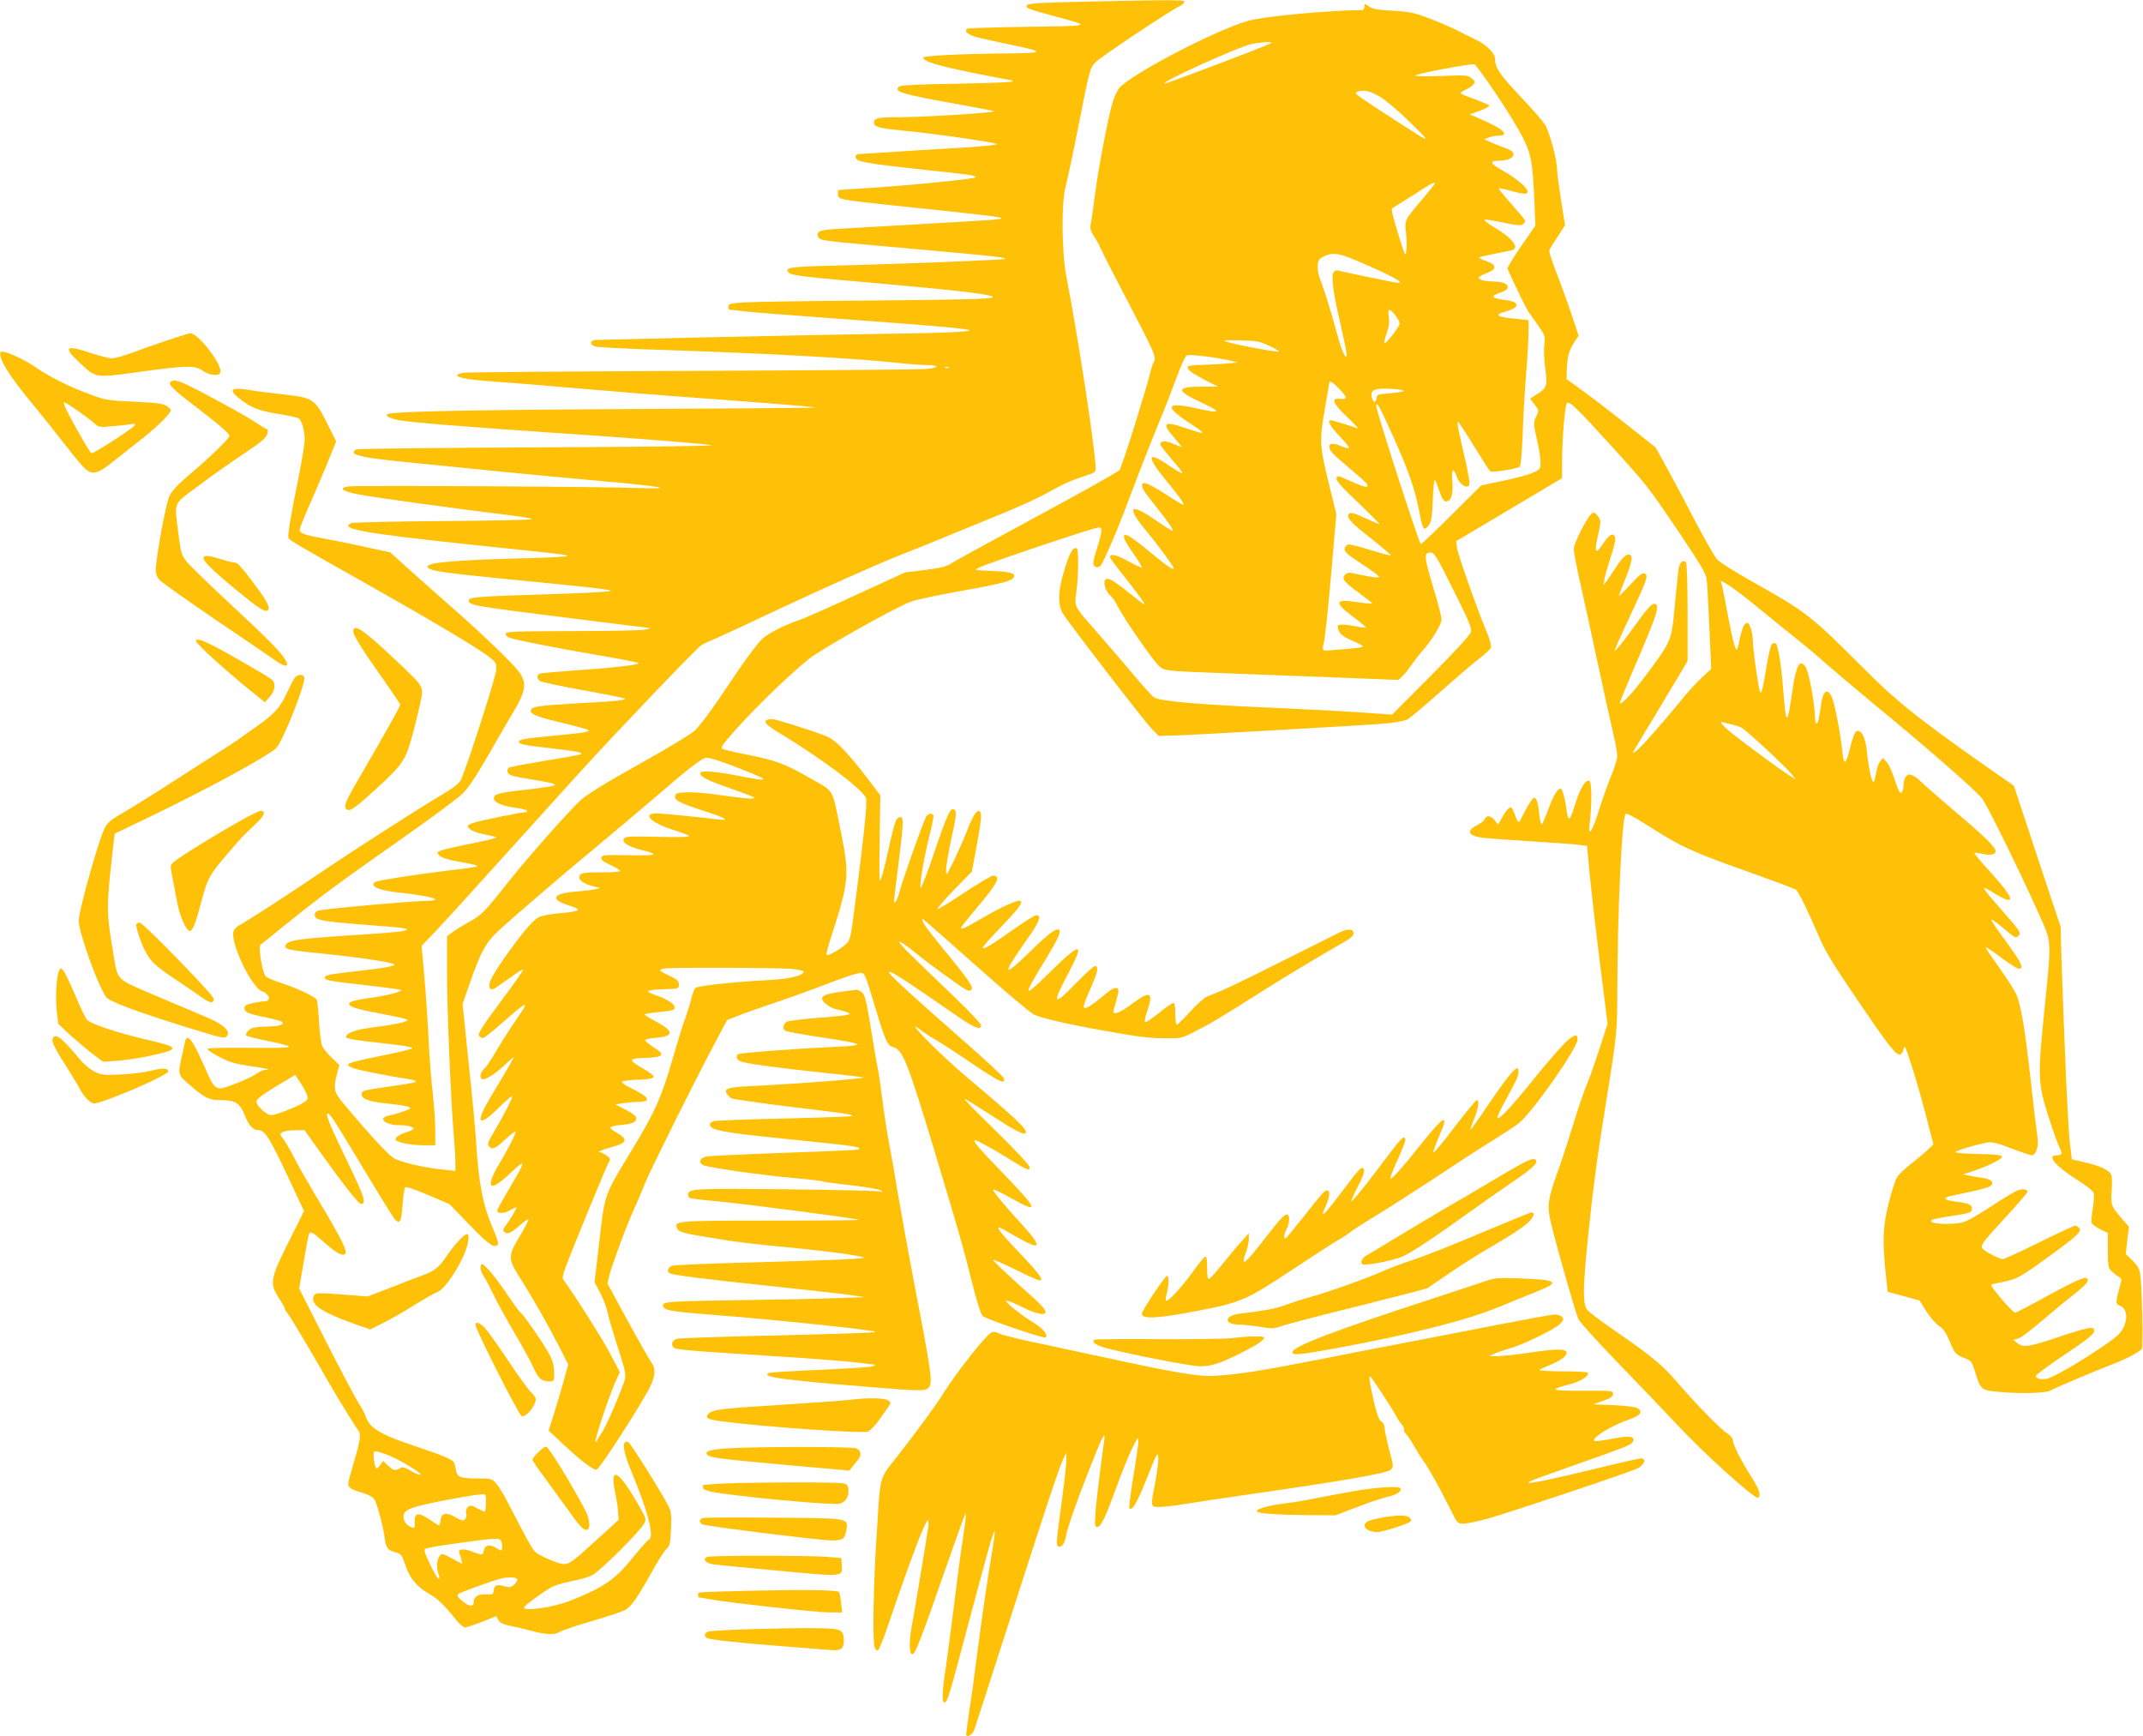 <?xml version="1.0" standalone="no"?>
<!DOCTYPE svg PUBLIC "-//W3C//DTD SVG 20010904//EN"
 "http://www.w3.org/TR/2001/REC-SVG-20010904/DTD/svg10.dtd">
<svg version="1.0" xmlns="http://www.w3.org/2000/svg"
 width="1280pt" height="1037pt" viewBox="0 0 1280 1037"
 preserveAspectRatio="xMidYMid meet">
<g transform="translate(0,1037) scale(0.1,-0.1)"
fill="#ffc107" stroke="none">
<path d="M6472 10360 c-231 -5 -326 -10 -335 -19 -17 -17 -4 -23 151 -65 237
-65 247 -60 -150 -66 -196 -3 -360 -8 -363 -12 -17 -16 7 -36 62 -51 32 -8
130 -30 218 -48 187 -39 182 -46 -30 -48 -278 -2 -516 -14 -512 -25 7 -24 83
-47 297 -91 123 -25 229 -45 234 -45 5 0 6 -3 2 -7 -4 -4 -155 -10 -336 -13
-249 -4 -333 -9 -342 -19 -30 -30 21 -44 367 -106 109 -20 201 -37 203 -39 9
-9 -414 -36 -573 -36 -120 0 -145 -6 -145 -31 0 -27 26 -34 165 -48 214 -21
576 -74 568 -82 -5 -5 -85 -13 -178 -19 -94 -5 -242 -15 -330 -20 -197 -13
-295 -19 -317 -20 -10 0 -18 -7 -18 -15 0 -31 42 -39 420 -80 275 -29 306 -34
294 -45 -11 -9 -385 -47 -639 -63 l-180 -12 0 -25 c0 -31 6 -32 311 -65 132
-14 327 -34 434 -46 256 -27 283 -34 160 -43 -99 -6 -690 -41 -892 -52 -119
-6 -145 -15 -132 -47 8 -22 25 -25 329 -52 859 -76 880 -79 695 -88 -237 -12
-716 -29 -952 -34 -242 -6 -280 -12 -244 -43 20 -16 88 -24 561 -65 405 -36
607 -59 648 -74 42 -16 -76 -20 -738 -26 -358 -2 -692 -8 -743 -11 -80 -6 -92
-9 -92 -25 0 -11 3 -19 8 -19 4 0 45 -4 92 -10 47 -5 274 -23 505 -40 532 -38
781 -59 825 -69 54 -12 -114 -20 -575 -26 -220 -3 -672 -13 -1005 -20 -333 -8
-620 -15 -637 -15 -39 0 -45 -25 -10 -39 12 -5 182 -14 377 -20 613 -20 1153
-49 1408 -76 74 -8 160 -15 192 -15 85 0 83 -17 -2 -24 -40 -3 -667 -8 -1393
-11 -726 -3 -1339 -8 -1362 -11 -24 -3 -43 -10 -43 -15 0 -15 73 -28 235 -39
88 -6 309 -24 490 -40 182 -16 517 -43 745 -59 443 -33 663 -51 668 -55 1 -2
-503 -6 -1120 -9 -1029 -6 -1419 -15 -1436 -32 -10 -10 19 -24 73 -35 60 -12
416 -41 925 -75 492 -33 896 -65 940 -74 19 -5 -446 -10 -1035 -13 -588 -2
-1078 -8 -1088 -12 -10 -5 -16 -14 -14 -20 6 -18 91 -34 302 -55 110 -11 358
-36 550 -55 193 -19 484 -47 647 -61 330 -29 430 -47 223 -40 -238 9 -1705 17
-1751 10 -66 -9 -43 -29 59 -48 92 -18 573 -84 860 -119 103 -12 182 -25 175
-29 -8 -4 -250 -9 -538 -11 -289 -2 -533 -8 -542 -12 -76 -35 73 -61 734 -131
555 -58 541 -56 557 -65 8 -4 -102 -10 -245 -14 -314 -7 -529 -21 -569 -36
-28 -11 -29 -12 -12 -25 24 -17 106 -28 477 -65 471 -46 584 -58 609 -68 14
-5 -131 -13 -371 -21 -433 -13 -478 -17 -478 -38 0 -28 22 -32 631 -108 241
-30 445 -56 451 -56 7 -1 -7 -5 -32 -10 -25 -4 -222 -8 -437 -8 -345 -1 -393
-3 -393 -16 0 -9 10 -19 23 -24 34 -13 299 -65 547 -107 118 -20 219 -40 223
-44 12 -10 -151 -29 -383 -44 -109 -8 -203 -16 -209 -20 -17 -11 -13 -34 7
-45 10 -5 121 -29 247 -52 126 -22 239 -45 250 -49 29 -11 -29 -17 -270 -30
-244 -14 -285 -20 -285 -46 0 -21 43 -37 200 -74 74 -18 139 -36 144 -40 11
-11 -25 -17 -219 -35 -168 -16 -195 -21 -195 -35 0 -15 34 -22 199 -40 154
-18 181 -23 170 -35 -3 -2 -98 -20 -211 -38 -113 -19 -211 -37 -217 -41 -17
-11 -13 -34 7 -44 9 -6 51 -15 92 -21 130 -21 180 -32 175 -40 -2 -5 -76 -16
-162 -26 -179 -20 -203 -27 -203 -54 0 -24 53 -46 133 -56 31 -4 60 -11 63
-16 3 -5 2 -9 -1 -9 -30 0 -295 -54 -323 -66 -34 -14 -34 -15 -17 -34 9 -10
42 -24 74 -30 31 -7 67 -14 81 -18 17 -4 -27 -16 -135 -38 -88 -17 -173 -37
-189 -43 -27 -11 -28 -12 -12 -30 12 -13 48 -25 109 -36 101 -18 122 -23 115
-30 -2 -3 -83 -14 -179 -25 -173 -21 -394 -55 -424 -66 -8 -3 -15 -10 -15 -15
0 -21 52 -38 145 -49 132 -14 225 -31 225 -42 0 -4 -21 -8 -47 -8 -81 0 -580
-44 -645 -57 -18 -4 -28 -12 -28 -24 0 -38 20 -41 463 -75 48 -4 87 -10 87
-14 0 -11 -58 -18 -244 -30 -400 -25 -468 -34 -480 -65 -9 -25 7 -29 264 -55
176 -18 340 -43 380 -57 27 -10 -39 -23 -219 -43 -174 -20 -191 -24 -191 -40
0 -15 32 -20 245 -44 113 -13 208 -26 212 -29 8 -9 -95 -35 -187 -47 -104 -14
-136 -25 -121 -43 12 -15 60 -28 221 -58 63 -12 119 -25 123 -29 12 -10 -61
-27 -198 -45 -114 -14 -165 -33 -169 -60 0 -5 46 -16 104 -22 58 -7 149 -18
203 -24 54 -6 95 -15 90 -20 -4 -4 -84 -24 -178 -43 -222 -45 -233 -50 -179
-74 23 -11 222 -51 337 -67 27 -4 45 -11 40 -16 -4 -4 -75 -17 -156 -28 -156
-22 -167 -25 -167 -45 0 -29 37 -44 140 -55 115 -13 150 -20 150 -30 0 -7 -74
-32 -132 -45 -64 -14 -15 -56 65 -56 50 0 87 -9 87 -21 0 -4 -17 -13 -38 -19
-45 -14 -76 -35 -68 -48 10 -16 92 -32 165 -32 l71 0 0 88 c0 48 -7 148 -15
222 -9 74 -20 218 -25 320 -5 102 -16 270 -25 373 l-17 188 79 82 c43 45 222
242 398 437 176 194 394 435 484 535 210 230 679 721 708 740 12 8 44 24 70
34 26 10 176 80 333 154 331 156 668 306 825 367 61 24 164 65 230 93 66 27
208 85 315 129 107 43 233 100 280 126 112 62 151 80 235 108 69 22 70 23 69
56 -5 124 -103 767 -175 1138 -28 143 -30 447 -4 536 9 32 46 205 81 384 62
315 65 325 97 358 31 32 445 308 499 333 15 6 29 18 32 25 6 16 -26 16 -602 4z
m-805 -2186 c-3 -3 -12 -4 -19 -1 -8 3 -5 6 6 6 11 1 17 -2 13 -5z"/>
<path d="M8150 10330 c0 -11 -6 -20 -12 -20 -224 -3 -594 -38 -689 -66 -204
-60 -716 -330 -767 -404 -12 -18 -29 -55 -37 -83 -27 -90 -86 -400 -105 -552
-11 -82 -22 -163 -26 -178 -4 -20 1 -39 19 -66 14 -20 35 -59 47 -87 12 -27
85 -168 161 -314 156 -299 167 -325 151 -351 -7 -10 -16 -40 -22 -66 -19 -84
-171 -568 -183 -580 -16 -16 -246 -144 -646 -360 -178 -96 -340 -185 -360
-198 -28 -19 -63 -27 -156 -39 l-120 -15 -285 -131 c-157 -73 -314 -142 -350
-155 -78 -26 -163 -68 -206 -101 -34 -25 -115 -136 -271 -370 -56 -83 -121
-168 -146 -190 -24 -21 -174 -111 -331 -199 -198 -110 -306 -177 -347 -213
-72 -66 -318 -344 -447 -507 -129 -163 -147 -181 -222 -222 -36 -20 -80 -47
-97 -60 l-33 -24 0 -217 c0 -223 23 -772 40 -967 5 -60 10 -134 10 -164 l0
-54 -67 7 c-122 12 -266 46 -304 71 -34 22 -151 149 -292 318 -63 74 -67 93
-44 184 l14 52 -44 43 c-25 24 -50 54 -57 68 -8 14 -16 78 -20 143 -4 65 -10
125 -13 134 -7 19 -121 73 -219 104 -38 12 -77 29 -86 38 -21 19 -47 179 -32
189 6 4 77 61 160 128 210 169 305 239 674 498 179 126 346 249 372 275 42 41
95 124 221 346 22 39 54 93 70 120 88 144 97 194 48 261 -39 53 -196 204 -366
355 -78 68 -200 177 -273 242 l-131 118 -153 33 c-84 19 -195 41 -246 50 -114
21 -142 31 -142 52 0 9 19 57 41 108 23 50 72 165 110 255 l67 165 -45 90
c-83 167 -88 170 -275 191 -73 8 -160 19 -193 25 -123 20 -137 4 -50 -62 60
-46 115 -65 235 -83 50 -8 98 -19 106 -25 18 -16 34 -74 34 -126 0 -22 -15
-116 -34 -210 -50 -248 -69 -362 -63 -377 5 -13 71 -52 447 -263 387 -218 672
-387 747 -444 46 -35 48 -39 47 -81 -2 -39 -161 -537 -208 -650 -12 -28 -36
-47 -134 -106 -157 -94 -538 -339 -727 -468 -162 -110 -420 -277 -466 -301
-16 -8 -31 -25 -35 -38 -17 -70 108 -332 170 -356 47 -17 58 -60 16 -60 -11 0
-42 -5 -70 -11 -38 -8 -50 -15 -50 -29 0 -25 19 -34 122 -55 47 -10 92 -22
100 -26 23 -16 -12 -29 -82 -30 -36 0 -76 -4 -89 -8 -26 -7 -50 -36 -39 -46 4
-4 59 -18 123 -31 192 -41 183 -44 -97 -42 -166 2 -258 -1 -259 -7 -1 -5 32
-27 72 -48 60 -31 94 -41 178 -53 99 -14 139 -24 94 -24 -11 0 -31 -9 -45 -19
-33 -26 -191 -91 -221 -91 -32 0 -49 21 -87 110 -78 180 -112 225 -125 168 -2
-13 -11 -54 -20 -91 -23 -103 -21 -108 39 -159 98 -85 122 -98 188 -98 92 0
120 -17 148 -86 25 -66 51 -94 86 -94 35 0 66 -48 173 -276 l97 -207 -89 -178
c-112 -221 -118 -254 -63 -339 20 -30 36 -58 36 -63 0 -5 9 -21 21 -35 18 -24
122 -198 239 -402 54 -95 170 -283 181 -294 17 -18 9 -70 -26 -185 -19 -62
-35 -121 -35 -131 0 -25 17 -36 83 -55 35 -10 63 -25 72 -38 17 -26 51 -152
61 -222 9 -69 18 -83 63 -95 37 -10 41 -14 62 -77 25 -78 69 -130 144 -173 50
-29 90 -67 163 -159 18 -22 41 -41 50 -41 9 1 55 16 102 34 l85 34 12 -24 c10
-17 28 -25 70 -34 32 -6 91 -20 131 -31 86 -23 140 -24 168 -4 12 8 99 37 195
65 96 28 184 58 196 66 36 23 71 73 150 215 41 74 84 141 95 150 18 14 22 30
26 116 4 81 1 105 -13 134 -42 83 -229 381 -242 386 -41 16 -34 -50 17 -172
101 -243 141 -398 105 -411 -8 -3 -48 -48 -90 -100 -112 -139 -173 -181 -381
-265 -96 -38 -274 -64 -274 -40 0 10 98 83 161 120 19 11 73 28 119 37 46 8
103 24 126 36 45 21 287 261 312 310 13 23 11 31 -28 99 -123 218 -181 252
-146 87 8 -40 17 -94 18 -119 l3 -46 -134 -122 c-168 -153 -171 -155 -239
-131 -29 10 -71 29 -95 42 -44 24 -35 9 -196 319 -23 46 -55 96 -69 111 -23
26 -32 28 -98 28 -111 0 -132 7 -139 44 -4 17 -9 38 -11 47 -6 21 -60 44 -237
103 -205 68 -272 109 -292 176 -4 14 -24 50 -43 80 -19 30 -107 196 -195 369
l-160 315 27 160 c15 88 29 163 32 168 10 15 23 8 86 -48 74 -66 109 -86 128
-74 20 12 -18 88 -160 325 -59 99 -125 214 -145 255 -21 41 -49 89 -62 107
-24 31 -24 32 -4 42 11 6 44 11 75 11 l55 0 87 -122 c146 -204 235 -318 250
-318 34 0 21 41 -76 242 -105 217 -134 287 -125 296 11 11 36 -28 210 -318 97
-162 185 -304 196 -315 28 -28 36 -11 44 95 4 48 10 92 14 98 4 7 49 -7 136
-44 l130 -56 120 -124 c116 -120 151 -144 170 -114 3 5 -10 47 -30 92 -59 133
-86 270 -101 513 -3 61 -23 272 -44 470 l-37 359 44 126 c63 182 93 237 165
306 87 81 387 339 598 513 96 80 254 213 350 295 185 160 262 220 295 230 13
4 73 -14 162 -48 229 -88 238 -99 47 -62 -153 30 -235 36 -241 19 -7 -19 39
-43 173 -89 70 -25 134 -49 143 -54 26 -15 -32 -12 -187 10 -78 12 -171 20
-209 18 -60 -3 -68 -5 -71 -24 -4 -25 32 -42 196 -95 102 -33 131 -51 70 -44
-84 11 -327 35 -366 37 -103 4 -52 -53 88 -98 47 -15 90 -31 95 -36 7 -7 -57
-9 -182 -6 -161 4 -195 3 -205 -9 -18 -22 22 -48 102 -69 112 -29 101 -34 -70
-32 -151 3 -165 2 -168 -15 -3 -13 12 -24 58 -45 33 -16 58 -31 54 -35 -4 -4
-53 -7 -110 -7 -115 0 -134 -4 -134 -31 0 -20 36 -42 90 -54 l35 -8 -30 -8
c-16 -4 -69 -10 -117 -14 -136 -11 -155 -45 -45 -81 91 -29 82 -36 -68 -50
-38 -4 -84 -12 -101 -19 -34 -14 -91 -78 -187 -212 -87 -120 -122 -185 -114
-206 9 -24 18 -22 73 18 101 72 125 88 129 84 2 -3 -59 -90 -136 -193 -111
-150 -137 -191 -128 -202 6 -8 17 -14 24 -14 6 0 63 45 125 100 134 117 150
125 100 50 -10 -14 -39 -59 -67 -100 -27 -41 -68 -107 -90 -145 -23 -39 -50
-79 -62 -89 -21 -19 -28 -51 -13 -60 16 -10 76 26 134 81 33 32 59 53 57 48
-4 -10 -47 -84 -146 -250 -88 -149 -63 -169 59 -48 43 43 78 72 78 65 0 -14
-59 -127 -117 -225 -28 -47 -33 -60 -23 -72 20 -24 36 -18 99 41 34 31 61 51
61 45 0 -16 -40 -93 -100 -195 -84 -142 -57 -170 59 -61 106 101 107 92 6 -78
-41 -69 -75 -130 -75 -135 0 -21 35 -22 72 -2 21 11 41 20 43 20 6 0 -34 -68
-62 -106 -20 -27 -21 -33 -9 -43 18 -15 41 -4 97 46 22 20 42 33 45 30 3 -3
-20 -47 -50 -98 -73 -120 -73 -135 -2 -248 78 -122 176 -296 237 -416 l53
-104 -23 -83 c-12 -46 -38 -135 -58 -197 l-36 -115 94 -88 c99 -93 176 -151
193 -145 21 7 280 410 322 501 29 61 30 105 6 137 -10 13 -74 125 -142 249
l-122 225 12 50 c16 63 107 308 150 400 17 39 45 102 60 142 33 82 281 580
407 819 l86 162 67 26 c37 15 139 51 226 80 87 29 224 79 304 110 80 31 162
59 182 62 45 8 38 21 109 -214 58 -192 70 -217 104 -226 57 -14 87 -91 256
-651 138 -459 159 -531 210 -735 33 -132 57 -210 69 -220 22 -19 367 -137 375
-128 16 16 -10 49 -68 86 -79 49 -167 119 -167 132 0 6 30 -5 68 -23 83 -42
138 -61 158 -53 24 9 3 37 -99 127 -133 119 -209 191 -204 195 2 2 58 -22 123
-54 66 -33 129 -62 142 -66 47 -15 19 28 -98 150 -119 125 -157 173 -128 162
8 -3 54 -29 103 -57 145 -83 154 -62 32 73 -119 130 -181 206 -175 212 3 3 50
-20 104 -50 177 -100 169 -74 -46 148 -151 156 -184 196 -165 196 12 0 108
-53 196 -108 116 -72 129 -78 129 -53 0 12 -81 98 -202 217 -112 108 -195 194
-186 191 9 -3 80 -47 159 -98 142 -92 193 -118 204 -107 18 18 -44 77 -350
335 -177 149 -401 380 -266 274 20 -15 52 -36 71 -46 19 -10 110 -68 201 -130
190 -129 231 -148 213 -102 -3 9 -112 110 -242 224 -297 260 -442 393 -442
405 0 18 83 -36 420 -269 91 -63 130 -77 130 -47 0 9 -66 80 -147 158 -302
289 -347 335 -341 341 4 4 42 -22 85 -57 89 -73 277 -209 312 -228 16 -8 26
-9 33 -2 15 15 -17 62 -164 240 -110 134 -143 182 -124 182 2 0 143 -124 313
-275 169 -151 326 -283 348 -294 44 -21 196 -57 410 -95 209 -38 281 -47 381
-47 89 -1 93 0 180 45 94 48 134 72 409 246 157 98 320 196 470 282 41 23 60
40 60 54 0 27 -35 29 -82 6 -21 -10 -177 -89 -348 -174 -284 -142 -349 -173
-442 -208 -18 -7 -64 -47 -103 -91 -40 -43 -76 -79 -81 -79 -5 0 -9 29 -9 65
0 45 -4 65 -12 65 -7 0 -46 -27 -86 -60 -41 -33 -78 -58 -82 -55 -5 3 0 31 11
62 41 119 20 130 -89 48 -65 -49 -112 -69 -112 -47 0 4 7 29 15 56 8 27 15 57
15 68 0 27 -30 22 -70 -13 -62 -53 -113 -89 -127 -89 -18 0 -13 17 38 134 38
87 43 116 18 116 -7 0 -60 -48 -117 -107 -130 -134 -140 -123 -48 51 111 208
89 209 -121 2 -146 -142 -146 -132 1 108 64 106 84 151 73 162 -15 15 -62 -19
-175 -130 -170 -165 -172 -145 -9 86 66 94 80 134 45 132 -9 -1 -65 -36 -125
-78 -135 -96 -193 -131 -193 -116 0 7 52 65 115 130 144 149 151 179 30 125
-30 -13 -97 -48 -148 -78 -99 -58 -127 -71 -127 -58 0 4 43 58 95 120 126 149
147 191 96 191 -10 0 -86 -45 -169 -100 -83 -55 -156 -100 -163 -100 -6 0 37
51 97 113 l109 112 28 150 c29 159 33 200 18 210 -17 10 -38 -22 -75 -117 -20
-51 -57 -133 -81 -183 -43 -89 -43 -89 -44 -50 0 22 13 101 29 175 32 146 36
175 20 185 -23 14 -40 -23 -116 -245 -43 -127 -81 -227 -85 -223 -10 10 23
199 56 326 14 54 23 103 20 108 -10 16 -34 10 -45 -12 -18 -33 -140 -379 -155
-437 -13 -53 -35 -92 -35 -62 0 8 14 121 30 250 30 240 30 267 -8 244 -12 -8
-26 -54 -48 -155 -17 -79 -38 -166 -47 -194 -16 -48 -16 -40 -13 218 l4 267
-74 98 c-118 154 -189 229 -241 252 -52 23 -272 94 -318 103 -17 3 -37 2 -45
-3 -20 -12 -1 -32 74 -77 256 -155 492 -332 518 -388 10 -22 -11 -224 -68
-660 -24 -184 -26 -191 -54 -216 -41 -35 -107 -71 -113 -61 -3 4 10 55 29 112
103 316 108 365 60 605 -59 291 -38 252 -190 339 -150 86 -202 105 -379 140
-70 14 -134 29 -143 34 -11 6 5 30 74 107 139 157 396 401 472 450 162 106
528 307 590 325 36 11 155 36 265 56 244 43 321 62 336 81 23 27 -7 38 -124
43 -112 5 -112 5 -77 21 78 35 686 239 713 239 23 0 21 -23 -8 -116 -14 -43
-25 -87 -25 -97 0 -25 30 -34 46 -13 18 25 89 189 135 310 68 182 176 459 221
566 25 58 66 165 93 238 27 75 55 137 64 140 17 7 174 -12 252 -30 l54 -13
-70 -6 c-38 -4 -105 -7 -147 -8 -42 0 -80 -5 -83 -11 -9 -14 26 -40 107 -82
l73 -37 -102 0 c-153 -1 -150 -25 11 -99 116 -54 107 -63 -32 -32 -193 43
-204 14 -34 -95 34 -22 62 -43 62 -47 0 -7 -10 -4 -116 31 -116 39 -126 22
-44 -71 23 -27 40 -48 37 -48 -2 0 -25 9 -50 20 -45 20 -77 18 -77 -4 0 -6 30
-44 65 -85 93 -107 90 -111 -24 -34 -121 82 -123 46 -5 -98 83 -101 109 -137
102 -144 -2 -2 -41 22 -88 52 -91 60 -144 86 -154 76 -14 -15 -2 -38 72 -130
87 -109 117 -153 104 -153 -4 0 -50 29 -102 65 -155 107 -175 80 -50 -70 74
-90 160 -207 160 -219 0 -14 -41 14 -134 91 -55 46 -113 91 -129 99 -52 28
-44 -9 22 -101 33 -47 56 -85 50 -85 -5 0 -44 18 -85 41 -68 37 -104 44 -104
21 0 -5 33 -50 73 -100 87 -109 140 -182 132 -182 -3 0 -43 30 -87 66 -104 83
-132 99 -147 80 -14 -17 5 -72 33 -95 10 -8 27 -33 38 -55 42 -83 217 -335
254 -367 29 -25 49 -27 344 -38 151 -6 457 -18 679 -26 l404 -16 23 22 c13 12
36 40 51 63 15 22 44 60 65 84 59 65 118 162 118 192 0 15 -16 79 -34 141 -72
236 -75 259 -30 259 21 0 37 -26 135 -224 91 -181 111 -228 105 -250 -4 -17
-94 -115 -239 -261 l-232 -233 -185 13 c-102 7 -302 18 -445 24 -517 22 -754
42 -792 66 -12 8 -68 70 -124 137 -57 68 -152 178 -211 246 -149 169 -141 154
-128 253 12 99 13 246 2 253 -23 14 -45 -26 -79 -143 -34 -112 -35 -193 -6
-243 32 -54 488 -646 534 -693 l40 -40 87 2 c116 3 1140 61 1268 72 56 5 114
16 130 24 16 9 106 84 199 167 94 83 198 173 232 198 34 26 65 55 68 65 4 10
-7 51 -25 93 -60 144 -171 459 -177 500 l-5 42 316 188 316 188 0 96 c1 142
17 341 29 353 14 14 63 -33 276 -268 204 -225 209 -231 398 -511 126 -187 156
-240 161 -275 3 -24 10 -154 16 -289 l11 -245 -54 -50 c-30 -27 -88 -90 -128
-140 -115 -141 -246 -289 -270 -303 -11 -8 -19 -10 -16 -5 2 4 77 129 166 276
l161 269 0 286 c0 158 -4 293 -9 301 -15 23 -39 4 -45 -36 -3 -21 -13 -117
-22 -213 -18 -202 -23 -216 -119 -350 -111 -154 -197 -252 -210 -239 -2 2 48
123 111 269 111 261 128 313 100 323 -16 7 -45 -23 -116 -123 -70 -97 -122
-161 -126 -157 -2 2 38 93 90 203 106 226 114 249 88 259 -13 5 -34 -11 -84
-67 -37 -40 -68 -70 -68 -66 0 4 15 45 34 90 43 106 51 147 30 155 -19 7 -46
-18 -86 -81 -18 -28 -41 -62 -51 -76 l-20 -25 7 40 c4 22 21 80 37 129 17 50
29 99 27 110 -6 40 -34 28 -73 -31 -46 -69 -54 -57 -31 47 20 87 20 93 -3 121
-16 20 -21 22 -35 10 -30 -25 -106 -176 -106 -210 0 -18 18 -112 40 -209 22
-98 69 -312 104 -477 36 -165 76 -349 90 -408 14 -60 26 -123 26 -141 0 -17
-15 -67 -33 -111 -19 -44 -51 -134 -72 -200 -20 -66 -44 -127 -52 -135 -13
-13 -13 -6 -6 60 12 111 10 233 -4 237 -23 8 -55 -44 -85 -141 -32 -105 -42
-109 -53 -21 -8 61 -24 115 -34 115 -18 0 -42 -40 -72 -120 -17 -47 -35 -89
-40 -94 -4 -5 -11 23 -15 63 -3 39 -12 78 -19 88 -12 15 -16 12 -43 -30 -16
-26 -35 -61 -42 -77 -17 -40 -24 -38 -40 11 -8 22 -18 43 -23 46 -11 7 -32
-17 -60 -68 l-19 -34 -22 28 c-23 28 -49 29 -60 2 -3 -8 -23 -23 -46 -35 -66
-34 -50 -63 40 -74 30 -3 161 -13 290 -21 129 -8 256 -17 282 -21 l47 -6 5
-51 c3 -29 10 -104 16 -167 6 -63 31 -279 56 -480 l46 -364 -52 -161 c-29 -88
-62 -182 -75 -210 -12 -27 -46 -126 -75 -220 -29 -93 -65 -204 -79 -245 -79
-218 -83 -244 -56 -360 32 -134 147 -536 163 -569 9 -19 121 -142 247 -272
127 -131 275 -286 330 -345 172 -185 477 -460 496 -449 19 13 7 51 -40 124
-61 96 -111 195 -111 220 0 11 -14 28 -33 40 -39 24 -189 177 -302 309 -86
100 -150 153 -373 307 -79 54 -152 109 -162 123 -27 34 -26 129 5 433 31 300
53 465 110 819 61 378 65 418 65 635 1 476 26 1031 49 1073 5 9 49 -15 151
-80 186 -118 248 -146 580 -264 151 -54 280 -102 287 -107 15 -11 81 -146 138
-282 31 -76 83 -162 218 -361 195 -287 241 -347 266 -342 9 2 18 17 21 33 5
26 10 18 37 -65 35 -105 84 -277 118 -415 l23 -90 -37 -35 c-20 -19 -65 -56
-99 -83 -34 -26 -71 -61 -81 -78 -11 -17 -33 -87 -50 -155 -35 -138 -38 -223
-18 -419 l12 -110 95 -26 95 -26 42 -67 c24 -36 58 -75 76 -86 24 -15 40 -38
62 -91 31 -74 35 -79 96 -103 33 -13 38 -20 57 -82 31 -101 37 -107 123 -115
133 -14 294 -11 326 6 41 22 254 112 358 152 91 34 173 77 188 97 9 12 1 383
-10 449 -4 29 -18 51 -46 79 l-40 39 9 81 10 82 -39 44 c-68 79 -70 85 -64
169 3 41 2 85 -3 97 -10 27 -67 54 -162 75 l-73 17 -12 99 c-11 89 -33 592
-50 1105 l-5 185 -140 421 -139 421 -172 120 c-386 271 -529 384 -710 566
-337 337 -352 349 -692 540 -93 52 -182 108 -197 124 -15 15 -71 114 -126 218
-54 105 -131 249 -171 322 l-72 131 -172 136 c-95 75 -214 167 -266 204 l-94
68 2 69 c3 70 14 106 50 160 l20 30 -43 130 c-24 72 -65 183 -90 248 -26 66
-45 125 -42 133 3 7 25 44 50 81 l44 68 -24 150 c-13 83 -24 166 -24 186 0 57
-47 229 -74 268 -13 20 -78 95 -146 166 -124 132 -150 171 -150 224 0 33 -55
87 -119 116 -20 10 -70 34 -111 55 -41 21 -119 54 -173 74 -83 31 -114 37
-210 42 -88 5 -118 10 -139 25 -28 19 -28 19 -28 -1z m-560 -219 c-28 -16
-620 -241 -633 -240 -42 1 453 226 526 238 71 12 126 13 107 2z m1344 -299
c64 -95 137 -213 161 -263 51 -101 59 -143 70 -385 l6 -141 -86 -124 c-47 -68
-83 -128 -81 -134 37 -84 118 -251 129 -263 7 -10 33 -44 56 -78 40 -58 41
-63 35 -116 -4 -30 -1 -94 6 -141 14 -100 9 -115 -51 -152 l-40 -26 27 -35
c27 -34 27 -35 9 -73 -17 -38 -16 -42 5 -136 22 -96 27 -155 16 -173 -13 -21
-81 -44 -212 -72 l-137 -29 -178 -177 c-98 -98 -180 -176 -183 -173 -14 14
-266 796 -266 825 0 34 22 -6 108 -198 90 -201 128 -314 154 -457 7 -41 18
-76 25 -78 6 -3 20 8 29 23 14 21 19 54 22 151 3 69 8 121 12 116 5 -4 17 -35
28 -68 15 -44 26 -60 38 -60 31 0 45 43 39 118 -7 74 6 90 25 32 14 -42 55
-74 73 -56 8 8 3 47 -22 159 -44 189 -50 222 -42 222 4 0 47 -66 96 -146 49
-80 93 -148 97 -150 11 -7 160 17 174 28 8 6 14 75 19 196 3 103 13 268 21
367 8 99 14 210 14 246 l0 67 -67 7 c-126 12 -143 24 -68 45 80 22 85 56 9 66
-99 13 -108 24 -41 47 29 9 42 19 42 32 0 22 -29 32 -90 34 -53 2 -87 11 -82
24 1 5 23 17 47 26 63 23 62 50 -4 72 -27 9 -44 19 -40 22 5 3 45 12 89 21 44
9 90 18 103 21 53 12 8 72 -107 140 -36 21 -59 41 -53 43 7 2 58 -6 113 -18
78 -16 104 -19 115 -9 8 6 14 15 14 20 0 5 -37 49 -81 99 -45 50 -80 93 -77
95 2 2 39 -5 81 -17 59 -16 80 -19 89 -10 17 17 -52 80 -146 133 -78 44 -83
59 -19 59 48 0 83 17 83 39 0 15 -14 25 -57 40 -32 12 -71 27 -88 35 l-30 14
28 11 c16 6 41 11 57 11 70 0 30 40 -96 94 l-75 33 61 22 c33 12 58 26 55 31
-3 4 -40 20 -82 36 -43 15 -82 31 -87 35 -5 4 7 14 25 22 19 8 41 22 49 32 13
15 12 19 -10 37 -24 20 -34 20 -183 14 -92 -3 -156 -2 -153 3 7 11 317 70 352
67 7 -1 64 -79 128 -174z m-693 -19 c38 -23 113 -86 184 -156 128 -126 126
-126 -50 -12 -289 187 -290 188 -270 196 40 15 73 8 136 -28z m329 -519 c0 -3
-33 -45 -73 -92 -109 -128 -108 -127 -99 -203 4 -35 5 -82 2 -104 -5 -39 -6
-37 -37 60 -45 143 -56 189 -46 192 4 2 60 37 123 77 112 73 130 82 130 70z
m-468 -460 c199 -85 291 -134 251 -134 -14 0 -356 71 -362 75 -4 2 -13 0 -20
-5 -22 -13 -14 -97 25 -268 46 -204 53 -242 44 -242 -11 0 -34 60 -59 155 -31
115 -71 243 -92 297 -27 67 -25 124 4 139 62 34 96 31 209 -17z m232 -327 c15
-19 26 -41 26 -49 0 -17 -77 -118 -90 -118 -5 0 1 26 12 57 14 41 18 69 13
100 -8 52 5 55 39 10z m-756 -181 c34 -16 62 -32 62 -35 0 -8 -235 35 -300 54
-43 13 -41 14 65 12 98 -2 117 -5 173 -31z m421 -258 c50 -53 51 -65 6 -60
-58 7 -45 -26 42 -109 42 -40 70 -70 61 -67 -31 12 -150 48 -159 48 -24 0 -3
-38 53 -96 34 -35 59 -67 56 -70 -3 -3 -23 2 -43 10 -50 21 -75 20 -75 -1 1
-25 14 -40 115 -125 50 -42 97 -83 104 -92 23 -28 3 -31 -52 -7 -28 13 -67 29
-85 37 -29 13 -33 13 -39 -2 -5 -13 28 -50 128 -145 74 -71 131 -128 128 -129
-4 0 -35 13 -70 29 -91 42 -108 45 -115 26 -9 -22 19 -50 149 -152 59 -47 106
-88 103 -90 -2 -2 -56 12 -120 32 -63 20 -123 35 -133 33 -10 -2 -19 -13 -21
-25 -3 -18 15 -34 97 -88 55 -36 103 -71 107 -77 8 -12 -30 -8 -129 13 -49 11
-59 11 -72 -2 -24 -24 -9 -45 82 -110 46 -34 83 -63 81 -65 -2 -1 -44 3 -93
10 -135 21 -140 -1 -20 -90 42 -31 74 -58 71 -61 -2 -3 -28 0 -56 6 -62 13
-110 14 -110 2 0 -37 23 -60 84 -86 36 -15 66 -31 66 -36 0 -4 -35 -10 -77
-13 -43 -4 -97 -8 -120 -10 -47 -4 -48 -3 -33 59 5 22 24 201 41 397 l31 357
-46 188 c-54 220 -56 254 -21 451 14 78 25 145 25 147 0 15 23 0 59 -37z m371
-7 c22 -7 20 -9 -20 -14 -25 -4 -63 -8 -85 -9 -33 -3 -41 -7 -43 -25 -4 -31
-20 -29 -28 2 -10 42 10 55 85 54 36 -1 77 -4 91 -8z m2095 -1271 c61 -50 175
-143 255 -207 80 -64 168 -138 195 -164 28 -25 156 -133 285 -240 304 -250
600 -508 639 -558 29 -37 239 -464 337 -685 80 -180 78 -149 38 -549 -44 -432
-43 -461 20 -661 26 -82 56 -166 66 -186 21 -41 18 -50 -17 -50 -62 0 -3 -67
132 -152 53 -33 87 -61 91 -75 3 -12 0 -53 -6 -92 -7 -38 -10 -76 -7 -85 4 -9
27 -26 52 -38 l45 -22 0 -103 c0 -95 2 -106 23 -126 13 -12 32 -27 43 -33 18
-10 18 -14 5 -60 -26 -93 -26 -103 3 -113 49 -19 47 -107 -5 -165 -42 -49
-322 -226 -416 -265 -36 -15 -83 -8 -83 12 1 6 78 64 173 127 127 85 173 121
175 138 5 34 -26 29 -212 -33 -179 -60 -212 -65 -247 -36 l-24 19 28 7 c16 4
81 53 145 108 64 55 151 127 194 160 50 39 78 67 78 80 0 32 -39 17 -240 -92
-102 -56 -189 -101 -193 -101 -16 0 -152 159 -143 167 3 3 36 11 75 18 77 15
102 29 276 156 160 116 191 145 175 164 -7 8 -18 15 -25 15 -7 0 -104 -45
-215 -100 -111 -55 -209 -100 -217 -100 -17 0 -92 37 -115 57 -24 22 -18 31
133 195 71 77 129 145 129 150 0 17 -30 20 -63 7 -17 -7 -86 -49 -151 -92 -66
-44 -138 -85 -159 -93 -68 -24 -238 -14 -197 11 7 4 62 15 124 24 101 15 111
19 114 39 4 26 -17 36 -100 46 -57 7 -75 20 -40 30 9 2 66 15 125 27 59 12
115 28 124 34 28 21 8 43 -44 50 -26 3 -64 10 -83 14 l-35 7 55 18 c97 32 182
75 178 88 -3 10 -42 14 -141 16 -75 1 -137 6 -137 11 0 9 132 48 195 58 24 4
63 -6 139 -36 59 -22 114 -41 122 -41 26 0 43 59 33 113 -4 26 -22 174 -39
330 -33 298 -57 445 -85 515 -10 23 -55 95 -101 159 -46 64 -84 120 -84 125 0
5 43 -24 95 -63 58 -43 101 -69 110 -65 24 9 4 45 -117 210 -32 43 -56 81 -54
84 3 2 29 -15 58 -40 88 -73 86 -72 103 -58 20 17 12 29 -101 157 -123 140
-130 152 -52 104 140 -87 139 -49 -2 108 -62 67 -110 125 -107 127 2 3 23 0
46 -5 48 -11 81 -5 81 15 0 24 -68 91 -255 248 -99 85 -187 162 -195 171 -7 9
-26 23 -41 31 -24 12 -30 12 -43 -2 -9 -8 -16 -30 -16 -47 0 -18 -4 -38 -9
-46 -11 -17 -20 -1 -50 90 -12 36 -31 76 -43 89 l-21 23 -18 -21 c-9 -12 -20
-44 -24 -72 -4 -27 -11 -50 -15 -50 -11 0 -29 85 -39 180 -8 74 -24 115 -48
124 -19 8 -32 -16 -52 -99 -27 -105 -37 -111 -46 -28 -11 107 -44 279 -61 323
-27 67 -56 48 -68 -45 -11 -81 -17 -105 -27 -105 -5 0 -9 21 -9 48 -1 73 -36
259 -55 288 -35 53 -57 13 -80 -146 -30 -210 -37 -208 -54 11 -11 144 -30 261
-44 276 -4 3 -12 3 -20 0 -9 -3 -21 -51 -36 -139 -34 -199 -34 -199 -59 -37
-12 79 -22 162 -22 184 0 54 -18 115 -34 115 -17 0 -31 -32 -46 -103 -6 -31
-13 -57 -16 -57 -10 0 -26 60 -54 208 -16 87 -32 168 -36 181 l-7 24 39 -22
c21 -12 89 -62 149 -111z m-120 -727 c17 -3 42 -12 57 -19 30 -16 265 -234
300 -279 l23 -30 -30 19 c-49 30 -275 196 -347 254 -65 52 -87 82 -50 67 9 -3
31 -9 47 -12z m-5622 -1459 c43 -4 77 -11 77 -16 0 -25 -89 -46 -220 -52 -195
-10 -409 -33 -425 -46 -7 -6 -19 -34 -26 -63 -6 -29 -23 -80 -35 -115 -13 -34
-49 -149 -79 -255 -65 -223 -104 -310 -245 -542 -167 -276 -157 -248 -194
-571 l-25 -212 34 -63 c18 -35 38 -88 44 -117 6 -30 31 -115 55 -190 60 -185
59 -184 37 -244 -40 -107 -102 -249 -126 -283 -13 -20 -26 -41 -28 -48 -2 -7
-7 -10 -10 -7 -8 7 81 272 118 355 l27 60 -56 108 c-44 84 -209 346 -281 444
-7 9 -3 30 12 71 52 139 246 609 258 628 12 19 12 24 -3 36 -9 8 -26 18 -37
23 l-20 7 20 8 c11 5 46 16 78 25 72 20 76 43 15 77 -23 13 -42 28 -43 33 0 6
27 13 60 16 74 7 95 16 95 40 0 13 -19 29 -62 51 l-63 32 45 7 c25 4 66 8 92
8 82 2 68 28 -42 82 -37 18 -59 34 -54 39 5 5 50 10 99 12 110 4 115 15 26 66
-91 53 -89 61 16 64 109 4 119 19 43 66 -28 18 -49 36 -46 41 3 5 33 11 66 13
107 8 106 40 -3 98 -37 19 -67 38 -67 41 0 4 33 9 73 13 39 4 80 9 90 12 45
14 -2 59 -95 90 -27 8 -48 20 -48 24 0 5 42 11 93 12 91 3 92 3 92 28 0 20
-10 30 -53 51 -102 49 -104 49 284 49 199 0 395 -3 437 -6z m-2892 -747 c11
-27 10 -31 -12 -48 -29 -23 -171 -79 -198 -79 -30 0 -93 59 -89 83 2 14 40 42
117 89 l114 68 28 -42 c16 -23 34 -55 40 -71z m542 -2183 c72 -37 150 -88 139
-92 -7 -2 -33 9 -59 24 -37 22 -50 25 -65 15 -27 -17 -39 -14 -71 17 l-29 27
-15 -22 c-9 -13 -19 -23 -24 -23 -10 0 -23 85 -15 99 7 10 70 -10 139 -45z
m530 -258 c-1 -26 -4 -50 -6 -53 -3 -2 -23 6 -45 18 -35 20 -42 21 -57 9 -9
-8 -14 -22 -11 -33 6 -25 -3 -47 -19 -47 -8 0 -30 9 -49 21 -50 29 -80 23 -84
-18 -2 -18 -6 -33 -10 -33 -4 0 -31 17 -60 37 -64 44 -88 38 -85 -20 2 -30 -1
-35 -15 -30 -32 11 -52 36 -52 64 0 44 39 59 275 104 133 25 192 33 210 30 6
-1 9 -23 8 -49z m91 -232 c9 -22 7 -54 -2 -54 -5 0 -17 7 -28 15 -25 19 -63
19 -69 0 -3 -8 -7 -22 -10 -30 -4 -12 -12 -11 -59 6 -59 23 -92 20 -82 -7 3
-9 9 -27 12 -40 l6 -25 -61 33 c-60 32 -62 33 -76 14 -17 -23 -19 -73 -5 -110
6 -16 6 -26 0 -26 -5 0 -28 39 -51 86 -30 62 -38 88 -30 94 7 4 65 15 129 24
291 42 317 44 326 20z m96 -227 c0 -8 -9 -22 -20 -32 -18 -16 -27 -17 -60 -8
-46 12 -57 7 -61 -27 -4 -22 -8 -25 -41 -22 -48 4 -78 -12 -78 -43 0 -34 -27
-32 -70 4 -25 21 -32 32 -24 40 9 10 201 79 259 94 43 10 95 7 95 -6z"/>
<path d="M995 8336 c-71 -24 -167 -58 -213 -75 -45 -17 -96 -31 -113 -31 -17
0 -70 13 -118 29 -160 54 -178 41 -76 -55 102 -94 89 -92 358 -55 286 39 330
40 379 6 41 -28 95 -33 104 -10 17 42 -132 236 -180 235 -6 0 -69 -20 -141
-44z"/>
<path d="M4 8239 c8 -44 78 -147 192 -284 55 -66 134 -165 176 -220 43 -55 94
-119 115 -142 60 -67 86 -63 201 30 50 39 127 101 172 136 84 67 160 143 160
161 0 5 -11 17 -25 26 -20 13 -64 19 -194 25 -160 7 -174 10 -267 45 -126 47
-232 100 -320 160 -65 45 -171 94 -202 94 -11 0 -13 -8 -8 -31z m459 -321 c32
-22 73 -53 93 -70 34 -30 36 -31 112 -24 42 3 92 9 111 12 26 5 32 4 26 -6
-12 -19 -247 -171 -259 -167 -11 4 -149 249 -161 286 -8 27 -10 28 78 -31z"/>
<path d="M1020 8091 c-20 -14 7 -42 154 -154 147 -113 196 -156 196 -171 0
-15 -123 -134 -247 -238 -60 -51 -97 -91 -111 -120 -21 -41 -82 -378 -82 -447
0 -17 10 -41 23 -55 12 -14 164 -121 337 -239 173 -117 336 -228 361 -246 51
-36 77 -35 57 2 -25 47 -101 125 -321 329 -125 116 -245 232 -266 257 -37 44
-39 51 -55 171 -25 199 -36 173 116 286 72 55 193 140 267 189 102 68 138 97
146 119 7 22 7 30 -3 34 -7 2 -34 18 -60 36 -26 18 -112 68 -192 111 -253 138
-291 154 -320 136z"/>
<path d="M1216 7042 c-10 -16 49 -75 187 -189 152 -124 181 -143 198 -126 14
14 -8 56 -73 143 -85 114 -109 140 -126 140 -9 0 -46 9 -80 20 -68 21 -98 25
-106 12z"/>
<path d="M2110 6599 c0 -23 50 -104 186 -296 52 -74 94 -137 94 -142 0 -11
-94 -178 -224 -401 -102 -174 -115 -205 -98 -222 18 -18 48 1 169 112 165 150
184 177 223 317 18 64 40 155 50 202 21 106 30 92 -157 268 -183 173 -243 213
-243 162z"/>
<path d="M1170 6542 c0 -16 189 -187 339 -307 l73 -59 29 32 c33 37 38 81 12
104 -10 9 -106 66 -213 127 -174 99 -240 127 -240 103z"/>
<path d="M1757 6317 c-8 -13 -28 -53 -45 -88 -38 -84 -74 -124 -180 -198 -48
-34 -98 -69 -112 -80 -14 -10 -70 -46 -125 -81 -55 -35 -143 -91 -195 -125
-142 -92 -317 -202 -390 -244 -51 -29 -70 -47 -87 -82 -35 -69 -153 -492 -153
-547 0 -71 119 -400 165 -458 22 -27 181 -87 480 -179 225 -70 231 -71 244
-47 16 29 -37 72 -140 113 -46 19 -178 75 -293 124 -240 103 -221 84 -250 256
-41 242 -41 274 -3 607 l12 103 225 108 c340 165 666 342 737 400 38 31 182
393 170 426 -9 23 -43 18 -60 -8z"/>
<path d="M1425 5462 c-151 -85 -348 -207 -383 -237 -26 -22 -26 -23 -14 -86 7
-35 20 -102 28 -148 16 -90 56 -181 78 -181 17 0 36 50 71 183 33 128 47 153
149 272 97 113 91 107 169 180 56 53 67 77 36 83 -8 1 -68 -28 -134 -66z"/>
<path d="M815 4851 c-8 -13 31 -126 60 -176 31 -53 61 -80 180 -159 55 -37
122 -82 149 -102 51 -36 69 -39 74 -11 4 18 -423 457 -444 457 -7 0 -15 -4
-19 -9z"/>
<path d="M353 4574 c-16 -30 -23 -162 -14 -244 l9 -75 67 -63 c38 -34 98 -85
134 -113 l66 -50 80 5 c44 3 134 16 199 30 184 39 182 51 -11 95 -168 38 -343
96 -364 121 -9 11 -40 75 -68 142 -29 68 -60 134 -70 147 -18 23 -19 23 -28 5z"/>
<path d="M5032 4448 c-88 -11 -122 -23 -122 -42 0 -19 46 -55 79 -62 14 -3 42
-11 61 -16 29 -9 31 -12 15 -18 -11 -4 -92 -13 -179 -19 -88 -7 -170 -17 -183
-22 -23 -8 -32 -42 -14 -54 13 -7 88 -21 246 -45 241 -37 244 -44 23 -54 -197
-8 -537 -34 -549 -42 -17 -10 -9 -35 15 -43 33 -13 206 -37 486 -67 135 -14
247 -27 248 -29 7 -7 -410 -39 -663 -51 -145 -7 -171 -14 -155 -44 6 -11 19
-24 29 -30 11 -5 172 -28 358 -51 342 -41 370 -45 361 -55 -3 -2 -185 -9 -404
-14 -220 -5 -409 -12 -421 -16 -13 -3 -23 -12 -23 -20 0 -33 70 -47 434 -84
468 -48 471 -49 454 -65 -2 -3 -202 -12 -444 -20 -241 -8 -452 -19 -469 -23
-39 -11 -45 -39 -11 -52 39 -15 343 -58 530 -75 92 -8 172 -17 176 -20 4 -3
83 -14 175 -24 93 -11 173 -25 179 -32 8 -9 6 -10 -9 -5 -11 4 -263 10 -560
13 -555 6 -585 4 -585 -32 0 -7 4 -17 10 -20 5 -3 80 -12 167 -20 170 -16 834
-103 842 -110 2 -3 -234 -5 -525 -5 -558 0 -577 -1 -561 -44 9 -24 34 -31 207
-59 155 -26 218 -34 510 -62 188 -18 380 -45 399 -55 15 -8 -152 -15 -719 -31
-223 -6 -415 -14 -427 -19 -23 -10 -31 -34 -14 -44 16 -11 216 -36 596 -76
209 -22 423 -46 475 -53 l95 -14 -175 -6 c-96 -4 -353 -9 -570 -12 -412 -6
-460 -9 -460 -30 0 -30 36 -37 277 -56 392 -30 979 -92 991 -103 5 -6 -253
-14 -733 -25 -236 -6 -440 -13 -452 -17 -27 -8 -38 -34 -20 -51 14 -14 71 -19
622 -54 182 -11 384 -27 450 -34 66 -8 125 -15 130 -15 6 -1 0 -5 -12 -10 -12
-5 -154 -14 -315 -21 -161 -7 -299 -15 -307 -19 -44 -23 72 -40 569 -81 324
-27 362 -28 383 -10 31 25 24 74 -83 629 -32 169 -75 404 -95 522 -19 118 -44
260 -55 315 -11 55 -29 172 -40 260 -11 88 -23 166 -25 174 -3 8 -21 111 -40
230 -30 182 -38 219 -56 234 -12 9 -26 16 -33 16 -6 -1 -44 -6 -84 -11z"/>
<path d="M9354 4148 c-26 -24 -109 -119 -185 -213 -142 -176 -214 -253 -225
-242 -4 3 18 50 48 104 29 54 59 111 66 126 14 33 16 67 3 67 -16 0 -79 -80
-178 -227 -53 -79 -98 -141 -100 -140 -2 2 8 31 22 65 26 63 32 112 16 112 -6
0 -65 -73 -133 -161 -67 -89 -124 -157 -126 -151 -2 6 14 49 34 96 61 140 35
130 -100 -37 -128 -161 -184 -223 -192 -215 -2 3 18 56 47 118 33 72 48 115
41 122 -13 13 -21 4 -177 -203 -75 -99 -140 -178 -143 -174 -3 3 14 43 38 88
29 55 41 89 37 101 -10 26 -24 12 -115 -109 -130 -172 -153 -194 -112 -104 23
52 26 89 6 89 -15 0 -20 -5 -156 -177 -45 -56 -85 -105 -90 -108 -15 -9 -11
27 5 55 15 26 20 72 9 83 -14 14 -41 -13 -133 -132 -134 -172 -153 -185 -116
-81 8 23 15 57 14 74 l0 31 -49 -55 c-27 -30 -77 -91 -112 -134 -35 -44 -69
-81 -75 -84 -10 -3 -13 15 -13 67 0 52 -3 69 -12 65 -7 -2 -41 -44 -76 -93
-65 -91 -147 -179 -158 -169 -3 3 -1 23 5 45 14 48 14 103 1 103 -11 0 -150
-208 -150 -226 0 -33 88 -29 305 12 290 55 310 64 588 247 128 85 255 167 282
182 28 16 62 39 77 51 16 13 79 53 140 90 62 37 217 136 343 219 127 84 286
188 355 230 69 43 141 90 161 106 79 62 344 438 351 498 5 39 -18 35 -68 -11z"/>
<path d="M314 4166 c-7 -17 20 -71 90 -178 29 -46 61 -99 71 -118 24 -48 65
-90 87 -90 52 0 443 168 443 191 0 21 -35 22 -104 4 -34 -9 -113 -19 -175 -22
-104 -5 -117 -4 -160 16 -25 13 -63 43 -84 68 -113 137 -153 168 -168 129z"/>
<path d="M8940 3334 c-107 -64 -242 -143 -300 -176 -58 -34 -186 -110 -285
-170 -99 -60 -186 -112 -194 -117 -24 -12 -37 -39 -25 -51 12 -12 179 19 240
45 49 20 195 117 389 257 88 63 207 147 265 186 113 76 156 114 145 131 -13
22 -45 8 -235 -105z"/>
<path d="M8845 3006 c-160 -68 -342 -140 -405 -160 -63 -21 -149 -53 -190 -72
-90 -40 -334 -127 -433 -153 -40 -11 -101 -31 -137 -44 -58 -22 -114 -33 -276
-53 -92 -11 -96 -63 -5 -65 25 0 82 -6 126 -13 74 -13 84 -12 135 6 30 10 235
64 455 118 220 55 405 103 412 107 6 5 64 44 130 89 65 45 174 114 242 153
145 85 207 126 239 160 24 26 29 51 10 50 -7 0 -144 -56 -303 -123z"/>
<path d="M2738 2958 c-22 -24 -55 -66 -74 -95 -37 -57 -72 -85 -130 -106 -21
-8 -68 -25 -104 -39 -36 -14 -103 -41 -150 -59 l-85 -32 -154 12 c-127 10
-155 10 -162 -1 -35 -54 32 -102 244 -177 l88 -31 82 41 c45 23 128 70 184
106 57 35 116 69 133 75 56 19 175 215 187 308 7 53 -8 52 -59 -2z"/>
<path d="M2870 2798 c0 -13 9 -36 21 -53 11 -16 35 -62 54 -102 18 -40 75
-143 126 -230 51 -87 103 -182 116 -212 29 -64 46 -80 91 -81 32 0 32 0 32 48
-1 78 -16 107 -154 305 -18 26 -40 53 -49 60 -8 7 -43 54 -77 106 -63 95 -135
181 -151 181 -5 0 -9 -10 -9 -22z"/>
<path d="M8835 2706 c-55 -18 -183 -60 -285 -94 -586 -191 -830 -284 -830
-318 0 -20 39 -16 250 22 441 81 778 165 972 244 84 35 192 78 241 98 139 55
121 69 -103 77 -144 5 -145 5 -245 -29z"/>
<path d="M8935 2456 c-176 -35 -405 -79 -510 -99 -104 -20 -350 -67 -545 -106
-353 -69 -472 -88 -625 -98 -92 -6 -236 18 -690 117 -148 32 -337 72 -420 90
-82 18 -162 38 -177 46 -20 10 -34 12 -47 5 -37 -20 -207 -236 -292 -371 -45
-71 -139 -200 -265 -362 -118 -151 -104 -99 -129 -494 -18 -273 -24 -618 -11
-652 4 -13 13 -21 19 -19 7 2 33 66 59 143 133 391 225 634 239 634 5 0 7 -19
3 -42 -8 -59 -80 -493 -100 -602 -15 -85 -13 -156 5 -156 17 0 55 97 182 464
71 203 132 373 137 378 4 4 -2 -58 -15 -140 -13 -81 -37 -259 -53 -397 -17
-137 -40 -307 -50 -378 -23 -150 -26 -221 -8 -215 18 6 26 33 143 473 124 464
144 537 155 548 4 5 -1 -40 -11 -100 -30 -174 -66 -423 -94 -643 -14 -113 -35
-265 -47 -338 -11 -73 -19 -135 -16 -137 11 -11 37 8 47 33 5 15 96 295 201
622 228 709 301 930 328 990 l21 45 0 -41 c1 -22 -10 -121 -23 -220 -37 -269
-39 -291 -26 -299 17 -11 37 12 45 51 11 61 60 201 140 405 80 204 100 242 90
174 -28 -205 -46 -354 -52 -427 -5 -77 -4 -88 10 -88 22 0 49 54 114 234 30
83 72 187 93 231 34 70 38 76 39 48 1 -17 -13 -113 -30 -213 -16 -100 -27
-185 -24 -188 18 -18 46 31 105 179 59 148 65 160 68 126 2 -21 -6 -87 -17
-146 -30 -155 -31 -151 27 -151 26 0 85 7 132 15 47 8 227 35 400 60 564 81
823 126 845 146 20 19 20 20 -8 123 -15 57 -27 116 -27 130 0 15 -8 30 -19 36
-14 7 -26 39 -45 120 -14 61 -26 120 -26 133 1 22 1 22 16 2 37 -52 123 -184
139 -215 9 -19 26 -45 37 -57 11 -12 17 -26 14 -31 -3 -5 1 -15 9 -22 8 -7 29
-38 47 -69 17 -31 45 -75 62 -99 34 -47 103 -173 163 -294 37 -75 39 -78 74
-78 19 0 85 14 145 30 142 40 848 277 897 301 40 21 52 59 18 59 -10 0 -121
-25 -247 -56 -267 -65 -415 -96 -422 -89 -6 6 2 9 273 105 298 105 331 118
345 135 6 8 9 19 5 25 -9 14 -44 13 -143 -6 -46 -8 -86 -13 -89 -10 -19 18
103 93 212 130 66 23 81 47 43 67 -12 7 -76 14 -142 17 l-120 5 60 21 c45 16
59 26 59 41 0 19 -7 20 -172 19 -207 -1 -218 5 -78 41 59 16 110 50 99 66 -3
5 -71 9 -152 9 -81 0 -142 4 -136 9 5 4 34 18 64 30 68 28 104 56 96 76 -7 21
-70 19 -231 -5 -71 -11 -152 -19 -180 -19 l-50 0 30 14 c17 8 57 21 90 31 84
23 275 117 304 148 20 21 22 28 11 41 -7 8 -27 15 -44 14 -17 0 -175 -29 -351
-63z"/>
<path d="M2840 2457 c0 -27 261 -542 276 -545 28 -6 84 62 84 103 0 8 -12 25
-26 38 -14 12 -76 96 -136 187 -61 91 -124 180 -141 198 -32 33 -57 42 -57 19z"/>
<path d="M7365 2379 c-33 -5 -232 -8 -442 -7 -209 2 -384 0 -389 -4 -15 -15
19 -36 83 -52 170 -43 500 -106 553 -106 68 0 126 20 255 86 89 45 125 70 125
86 0 10 -104 8 -185 -3z"/>
<path d="M5070 2009 c-36 -4 -218 -17 -405 -29 -352 -22 -408 -28 -433 -53
-24 -25 -7 -34 80 -46 241 -32 838 -74 872 -61 13 5 44 37 68 71 24 34 50 70
57 81 13 18 13 22 -4 34 -21 16 -126 17 -235 3z"/>
<path d="M3214 1696 c-19 -19 -34 -38 -34 -44 0 -5 35 -57 78 -114 42 -58 108
-148 146 -201 66 -93 88 -113 107 -101 16 9 10 63 -12 107 -72 142 -222 387
-237 387 -8 0 -29 -15 -48 -34z"/>
<path d="M4348 1720 c-106 -6 -144 -18 -122 -40 16 -16 96 -26 488 -61 l359
-32 19 24 c11 13 26 32 34 42 22 27 17 56 -12 67 -28 11 -588 11 -766 0z"/>
<path d="M4325 1510 c-71 -3 -129 -8 -127 -12 1 -5 2 -12 2 -17 0 -5 21 -14
48 -20 119 -25 717 -82 765 -72 37 8 58 41 55 86 -3 24 -9 31 -33 36 -36 8
-524 7 -710 -1z"/>
<path d="M8090 1465 c-74 -13 -178 -32 -230 -43 -52 -11 -136 -25 -186 -31
-97 -12 -170 -32 -167 -47 4 -13 114 -21 304 -23 l166 -1 131 50 c72 28 154
55 182 61 51 11 85 33 75 50 -10 15 -134 8 -275 -16z"/>
<path d="M8270 1309 c-30 -5 -70 -14 -87 -20 -62 -20 -30 -69 45 -69 27 0 165
43 191 59 12 8 12 12 2 25 -15 18 -62 19 -151 5z"/>
<path d="M4198 1304 c-10 -3 -18 -11 -18 -19 0 -7 8 -16 18 -20 29 -11 703
-95 768 -95 70 0 80 7 90 67 10 67 14 66 -441 69 -220 2 -408 1 -417 -2z"/>
<path d="M4221 1071 c-25 -16 -4 -38 41 -44 23 -3 199 -21 390 -38 390 -37
381 -38 376 35 l-3 41 -85 7 c-129 9 -703 9 -719 -1z"/>
<path d="M4505 870 c-361 -9 -335 -7 -335 -25 0 -8 1 -15 3 -15 2 0 28 -4 58
-10 113 -21 647 -80 722 -80 l77 0 -6 58 c-4 31 -9 60 -13 64 -11 12 -205 15
-506 8z"/>
<path d="M4475 640 c-126 -4 -238 -11 -247 -15 -22 -9 -23 -31 -4 -38 28 -11
174 -27 426 -47 140 -11 277 -22 304 -24 66 -7 86 5 86 52 -1 72 -11 77 -183
78 -84 1 -255 -2 -382 -6z"/>
</g>
</svg>
